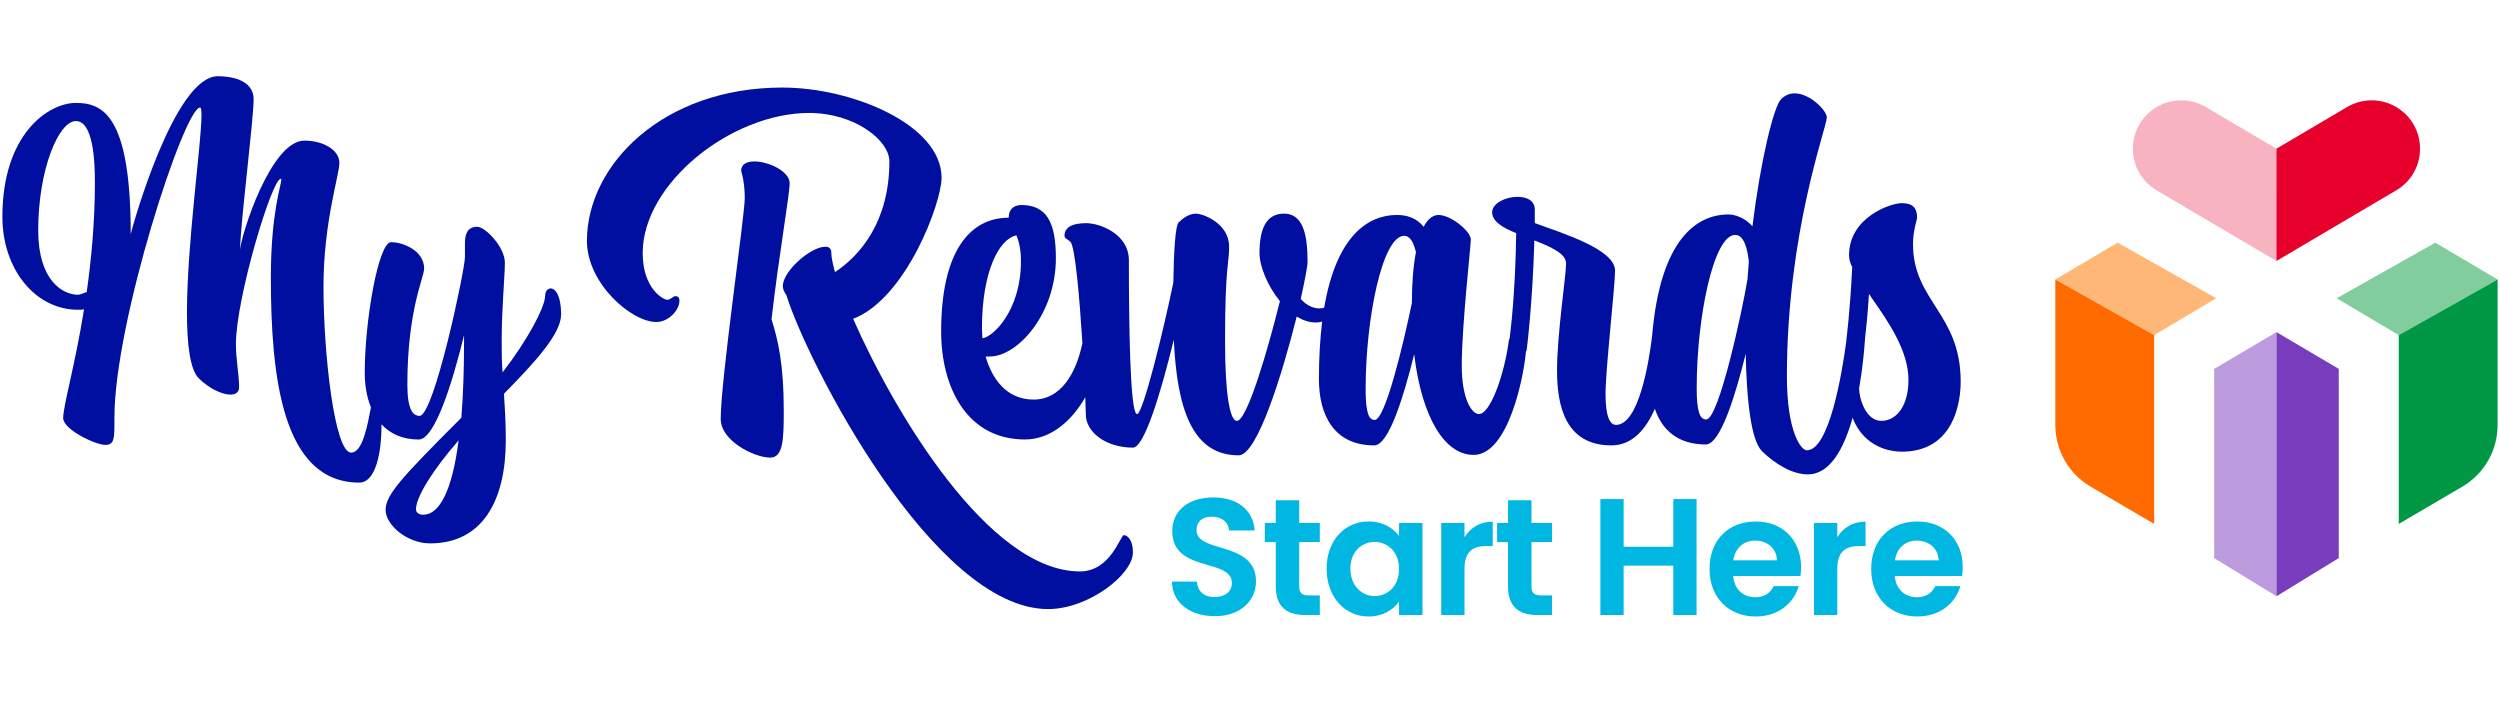 <?xml version="1.0" encoding="utf-8"?>
<!-- Generator: Adobe Illustrator 26.0.0, SVG Export Plug-In . SVG Version: 6.00 Build 0)  -->
<svg version="1.1" xmlns="http://www.w3.org/2000/svg" xmlns:xlink="http://www.w3.org/1999/xlink" x="0px" y="0px" width="1050px"
	 height="300px" viewBox="0 0 1050 300" style="enable-background:new 0 0 1050 300;" xml:space="preserve">
<style type="text/css">
	.st0{fill:#FFFFFF;}
	.st1{clip-path:url(#SVGID_00000105413401171824755680000008724316452969018279_);}
	.st2{display:none;fill-rule:evenodd;clip-rule:evenodd;fill:none;}
	.st3{fill:#000F9F;}
	.st4{fill:#00B7E2;}
	.st5{fill:#BD9BDF;}
	.st6{fill:#FFB777;}
	.st7{fill:#FF6B00;}
	.st8{fill:#773DBD;}
	.st9{fill:#81CD9E;}
	.st10{fill:#009845;}
	.st11{fill:#E8002D;}
	.st12{opacity:0.3;fill:#E8002D;}
	.st13{fill:#F8B2C0;}
</style>
<g id="Layer_2">
</g>
<g id="Layer_1">
	<g>
		<defs>
			<rect id="SVGID_1_" x="393.21" y="-1988.45" width="1623.59" height="2296.22"/>
		</defs>
		<clipPath id="SVGID_00000177453835654585634430000002045339731253906602_">
			<use xlink:href="#SVGID_1_"  style="display:none;overflow:visible;"/>
		</clipPath>
		<g style="clip-path:url(#SVGID_00000177453835654585634430000002045339731253906602_);">
			<defs>
				
					<rect id="SVGID_00000117672547170755399910000001453972118727732104_" x="393.67" y="-1989.82" width="1623.55" height="2296.3"/>
			</defs>
			<clipPath id="SVGID_00000054261089605272977500000014569658059024311993_">
				<use xlink:href="#SVGID_00000117672547170755399910000001453972118727732104_"  style="display:none;overflow:visible;"/>
			</clipPath>
		</g>
	</g>
	<rect x="445.27" y="35.05" class="st2" width="450.27" height="221.27"/>
	<g>
		<g>
			<path class="st3" d="M231.28,121.14c-1.14,0-2.29,1.14-2.29,2.86c0,4.95-7.43,18.86-17.9,32.38c-0.38-4.19-0.38-8.57-0.38-13.33
				c0-13.9,1.33-26.67,1.33-32.76c0-6.48-8.19-15.05-11.62-15.05c-4.19,0-5.14,3.24-5.14,6.86V108c0,5.14-12.95,66.66-19.05,66.66
				c-2.86,0-5.14-2.67-5.14-13.14c0-31.43,7.05-44.95,7.05-48.76c0-7.43-8.76-11.05-13.9-11.05c-5.33,0-11.05,33.14-11.05,54.67
				c0,5.45,0.86,10.46,2.61,14.7c-1.43,7.28-3.41,19.02-8.32,19.02c-7.05,0-11.62-42.09-11.62-69.52c0-27.43,6.67-46.86,6.67-52.19
				c0-5.33-6.67-9.33-14.67-9.33c-14.09,0-26.48,39.24-27.05,45.9c0.19-11.43,5.71-54.66,5.71-63.24c0-8.76-10.67-9.71-15.05-9.71
				C73.19,32,55.67,95.05,54.9,98.28c0-50.28-12-55.05-23.05-55.05C20.24,43.24,1,56.38,1,91.05c0,21.9,13.71,39.05,31.81,39.05
				c0.95,0,1.71,0,2.48-0.19c-3.81,23.81-8.76,40.38-8.76,45.71c0,4.76,13.52,11.24,17.71,11.24c3.81,0,3.81-2.86,3.81-9.52v-1.9
				c0-40.19,29.33-130.28,36-130.28c0.38,0,0.57,1.14,0.57,3.24c0,11.81-6.1,53.9-6.1,83.05c0,13.33,1.33,23.81,4.95,27.43
				c4.19,4.19,9.71,6.86,13.33,6.86c2.09,0,3.62-0.95,3.62-3.05c0-5.71-1.33-11.24-1.33-18.28c0-18.86,15.05-69.33,18.86-69.33
				c0.19,0,0.19,0.19,0.19,0.38c0,2.29-4.38,14.09-4.38,40.95c0,41.71,4.76,86.28,37.14,86.28c7.05,0,9.33-13.14,9.33-23.81
				c0-0.23,0-0.45-0.01-0.67c3.71,4.02,8.91,6.39,15.63,6.39c6.86,0,14.28-24.38,19.05-43.81v2.29c0,12.38-0.38,23.24-1.14,32.38
				c-24.95,24.95-31.81,32.38-31.81,38.67c0,6.29,8.95,14.09,18.67,14.09c22.09,0,31.81-18.09,31.81-43.24
				c0-7.43-0.38-13.71-0.76-19.62c12.95-13.14,24-25.14,24-33.33C235.66,124,233.19,121.14,231.28,121.14z M36.43,122.66
				c-1.33,0.38-2.67,1.14-3.62,1.14c-6.29,0-16.76-5.72-16.76-27.05c0-25.52,8.57-45.9,15.81-45.9c7.24,0,8,16.57,8,25.52
				C39.86,93.52,38.33,108.95,36.43,122.66z M177.76,216.19c-1.9,0-3.05-0.95-3.05-2.29c0-5.33,7.43-16.95,17.91-28.95
				C189.95,205.9,184.62,216.19,177.76,216.19z"/>
			<path class="st3" d="M331.66,76.95c0-4.95-8.76-9.14-14.86-9.14c-3.24,0-5.52,1.14-5.52,4c0,0,1.52,4.19,1.52,11.43
				c0,7.43-10.1,76.19-10.1,92.76c0,9.14,14.09,16.19,20.76,16.19c5.52,0,5.72-7.62,5.72-20c0-18.67-2.29-29.14-5.14-38.09
				C327.09,107.43,331.66,81.71,331.66,76.95z"/>
			<path class="st3" d="M472.04,224.76c-1.52,0-5.52,15.24-18.48,15.24c-38.09,0-77.71-66.28-95.24-106.09
				c22.28-8.57,37.14-48.76,37.14-59.24c0-22.29-37.52-37.9-66.86-37.9c-50.28,0-82.09,32.57-82.09,64.38
				c0,17.9,18.67,34.09,29.14,34.09c5.14,0,9.71-4.95,9.71-8.95c0-1.9-1.14-1.9-1.9-1.9c-0.57,0-1.9,1.52-3.24,1.52
				c-1.52,0-10.29-4.57-10.29-19.62c0-29.33,37.33-58.85,69.9-58.85c19.05,0,33.71,11.43,33.71,20.38
				c0,25.14-12.19,39.43-22.86,46.47c-0.95-3.62-1.52-6.29-1.52-8c0-1.9-0.95-2.67-2.48-2.67c-6.29,0-17.9,10.28-17.9,16.57
				c0,1.14,0.57,2.48,1.52,3.81c8.57,27.81,61.71,131.81,109.9,131.81c16.95,0,35.62-14.48,35.62-23.81
				C475.85,226.85,473.56,224.76,472.04,224.76z"/>
			<path class="st3" d="M803.46,102.47c0-5.71,1.71-10.09,1.71-11.05c0-4.19-1.9-6.1-6.48-6.1c-4.57,0-22.09,5.9-22.09,21.9
				c0,1.52,0.38,3.05,1.33,4.95c-0.95,19.43-2.48,30.67-2.48,30.67v0.38c0,0.04,0.01,0.08,0.01,0.12
				c-1.92,14.21-7.3,45.78-16.58,45.78c-2.48,0-8.38-7.81-8.38-31.05c0-60.57,16.76-104.57,16.76-108.76
				c0-2.86-7.05-10.1-13.52-10.1c-2.1,0-4,0.76-5.71,2.48c-3.05,3.05-8.57,25.52-12,53.33c-3.43-3.81-7.62-4.95-10.09-4.95
				c-13.14,0-28.65,10.13-32.07,51.19c-1.32,10.8-5.54,37.19-15.17,37.19c-2.48,0-4.38-3.43-4.38-12.95c0-10.29,4-45.33,4-51.81
				c0-8.95-21.71-15.62-33.71-20V88c0-3.81-3.43-5.33-7.24-5.33c-4.95,0-10.67,2.67-10.67,6.48s4.38,6.48,10.1,8.76
				c-0.34,25.17-2.38,41.41-2.79,44.43c-0.16,0.15-0.26,0.32-0.26,0.52c-2.1,15.43-8,31.05-12.57,31.05
				c-3.05,0-7.24-6.29-7.24-20.38c0-16.76,3.81-50.09,3.81-52.95c0-3.43-8.38-10.29-13.52-10.29c-2.48,0-4.57,1.71-6.29,4.95
				c-3.05-3.81-7.24-4.95-11.24-4.95c-11.71,0-25.32,8.17-30.55,38.98c-0.68,0.15-1.37,0.26-2.02,0.26c-2.67,0-5.52-1.33-7.81-4
				c1.71-7.81,2.86-13.71,2.86-15.62c0-11.81-2.09-20.19-9.9-20.19c-7.62,0-10.29,6.67-10.29,16.57c0,5.52,3.43,13.9,8.57,20.19
				c-4.95,20-13.71,50.29-18.09,50.29c-2.86,0-4.95-10.86-4.95-33.52c0-31.62,1.71-32.38,1.71-39.62c0-9.91-11.05-13.9-13.9-13.9
				c-2.86,0-5.52,1.9-7.24,3.62c-1.52,1.33-2.1,13.14-2.29,25.33c-4.19,20.38-12.76,55.24-15.24,55.24c-3.05,0-3.43-40-3.43-64.57
				c0-11.24-12.38-15.62-17.9-15.62s-9.14,1.52-9.14,5.33c0,1.14,1.52,1.52,2.48,2.48c1.98,1.98,3.83,23.4,5.04,42.57
				c-2.62,12.65-9.01,23.71-20.47,23.71c-11.62,0-17.52-8.95-20.19-18.09h1.71c11.81,0,27.81-17.9,27.81-41.33
				c0-14.86-3.81-22.29-14.48-22.29c-1.9,0-5.33,0.76-5.33,5.33c-16.19,0-28.38,13.9-28.38,47.81c0,23.24,10.67,45.33,35.24,45.33
				c10.75,0,19.61-7.76,25.3-17.74c0.15,3.52,0.23,6.1,0.23,7.26c0,7.24,8.19,13.9,19.81,13.9c4.76,0,11.81-23.43,17.14-45.33
				c1.33,28.76,7.62,48.57,27.24,48.57c7.81,0,18.29-34.09,24.38-58.28c2.48,1.52,5.14,2.48,8,2.48c0.98,0,1.88-0.13,2.69-0.36
				c-0.87,6.99-1.36,15-1.36,24.17c0,15.05,6.29,27.81,23.24,27.81c6.1,0,12.38-20.57,16.76-38.28
				c3.24,26.86,12.95,42.28,24.95,42.28c14.7,0,21.16-33.26,22-43.44c0.28-0.23,0.29-0.56,0.29-0.56s2.48-19.05,3.24-46.09
				c6.86,2.67,13.33,5.52,13.33,9.71c0,4.95-3.81,29.71-3.81,44.95c0,15.05,3.62,31.43,22.86,31.43c8.74,0,14.49-6.78,18.23-15.39
				c2.93,8.8,9.56,15.01,21.39,15.01c6.09,0,12.38-20.38,16.76-38.1c0.38,18.67,2.09,36.19,6.86,40.95
				c5.71,5.52,12.76,9.71,19.24,9.71c9.45,0,15.26-11.11,18.81-23.82c3.01,8.29,10.47,14.29,21,14.29h0.38
				c24-0.57,24-26.47,24-29.52C823.46,131.62,803.46,126.47,803.46,102.47z M412.42,137.9c0-23.62,7.05-37.52,14.48-39.05
				c0.95,2.29,1.9,5.52,1.9,10.86c0,20.57-11.62,31.81-16.19,32.38C412.61,140.76,412.42,139.24,412.42,137.9z M592.99,127.24
				c-3.81,18.29-11.24,49.14-15.62,49.14c-2.48,0-3.81-3.05-3.81-12.95c0-29.71,7.05-64.38,16.19-64.38c2.67,0,4,3.05,4.95,6.86
				C593.56,111.81,592.99,119.05,592.99,127.24z M733.94,117.33c-2.1,12.76-12,58.85-17.33,58.85c-2.67,0-4-3.24-4-13.14
				c0-29.71,7.05-64.38,16.19-64.38c3.62,0,5.14,5.71,5.71,11.24L733.94,117.33z M790.13,176.76c-6.08,0-9.12-8.36-9.32-13.56
				c1.45-8.18,2.15-15.79,2.46-20.34v-0.21c0.47-4.11,1.16-10.78,1.71-19.22l1.14,1.71c7.05,10.1,15.43,22.1,15.43,34.48
				C801.56,170.09,796.8,176.76,790.13,176.76z"/>
		</g>
		<g>
			<path class="st4" d="M510.29,258.79c-10.12,0-17.93-5.3-18.07-14.51h10.46c0.28,3.91,2.86,6.49,7.4,6.49
				c4.6,0,7.32-2.44,7.32-5.93c0-10.53-25.11-4.18-25.04-21.83c0-8.79,7.12-14.09,17.16-14.09c9.98,0,16.81,5.09,17.44,13.88h-10.74
				c-0.21-3.21-2.79-5.72-6.98-5.79c-3.84-0.14-6.7,1.74-6.7,5.72c0,9.77,24.98,4.33,24.98,21.49
				C527.53,251.88,521.39,258.79,510.29,258.79z"/>
			<path class="st4" d="M535.83,227.68h-4.6v-8.02h4.6v-9.56h9.84v9.56h8.65v8.02h-8.65v18.7c0,2.58,1.05,3.7,4.12,3.7h4.53v8.23
				h-6.14c-7.4,0-12.35-3.14-12.35-12V227.68z"/>
			<path class="st4" d="M574.83,219.02c6.21,0,10.46,2.93,12.77,6.14v-5.51h9.84v38.65h-9.84v-5.65c-2.3,3.35-6.7,6.28-12.84,6.28
				c-9.77,0-17.58-8.02-17.58-20.09C557.18,226.77,565,219.02,574.83,219.02z M577.34,227.61c-5.23,0-10.18,3.91-10.18,11.23
				c0,7.33,4.95,11.51,10.18,11.51c5.37,0,10.26-4.05,10.26-11.37S582.72,227.61,577.34,227.61z"/>
			<path class="st4" d="M615.09,258.3h-9.77v-38.65h9.77v6c2.44-3.98,6.49-6.56,11.86-6.56v10.25h-2.58c-5.79,0-9.28,2.23-9.28,9.7
				V258.3z"/>
			<path class="st4" d="M633.38,227.68h-4.6v-8.02h4.6v-9.56h9.84v9.56h8.65v8.02h-8.65v18.7c0,2.58,1.05,3.7,4.11,3.7h4.53v8.23
				h-6.14c-7.4,0-12.35-3.14-12.35-12V227.68z"/>
			<path class="st4" d="M702.79,237.58h-20.86v20.72h-9.77v-48.69h9.77v20.02h20.86v-20.02h9.77v48.69h-9.77V237.58z"/>
			<path class="st4" d="M737.4,258.93c-11.23,0-19.39-7.81-19.39-19.95c0-12.21,7.95-19.95,19.39-19.95
				c11.16,0,19.05,7.61,19.05,19.12c0,1.26-0.07,2.51-0.28,3.77h-28.25c0.49,5.72,4.4,8.93,9.28,8.93c4.18,0,6.49-2.09,7.74-4.67
				h10.53C753.38,253.28,746.96,258.93,737.4,258.93z M727.98,235.35h18.35c-0.14-5.09-4.18-8.3-9.21-8.3
				C732.45,227.05,728.75,230.05,727.98,235.35z"/>
			<path class="st4" d="M771.66,258.3h-9.77v-38.65h9.77v6c2.44-3.98,6.49-6.56,11.86-6.56v10.25h-2.58c-5.79,0-9.28,2.23-9.28,9.7
				V258.3z"/>
			<path class="st4" d="M805.29,258.93c-11.23,0-19.39-7.81-19.39-19.95c0-12.21,7.95-19.95,19.39-19.95
				c11.16,0,19.05,7.61,19.05,19.12c0,1.26-0.07,2.51-0.28,3.77H795.8c0.49,5.72,4.4,8.93,9.28,8.93c4.19,0,6.49-2.09,7.74-4.67
				h10.53C821.27,253.28,814.85,258.93,805.29,258.93z M795.88,235.35h18.35c-0.14-5.09-4.18-8.3-9.21-8.3
				C800.34,227.05,796.64,230.05,795.88,235.35z"/>
		</g>
		<g>
			<g>
				<polygon class="st5" points="956.11,250.43 956.11,139.49 929.95,154.93 929.95,234.4 				"/>
				<polygon class="st6" points="904.75,140.75 930.83,125.26 889.4,101.93 863.23,117.37 				"/>
				<path class="st7" d="M863.23,117.37v61.15c0,10.61,5.61,20.43,14.74,25.82l26.78,15.71v-79.3L863.23,117.37z"/>
			</g>
			<g>
				<polygon class="st8" points="956.11,250.43 956.11,139.49 982.28,154.93 982.28,234.4 				"/>
				<polygon class="st9" points="1007.48,140.75 981.4,125.26 1022.83,101.93 1049,117.37 				"/>
				<path class="st10" d="M1049,117.37v61.15c0,10.61-5.61,20.43-14.74,25.82l-26.78,15.71v-79.3L1049,117.37z"/>
			</g>
			<path class="st11" d="M1006.41,44.96c-6.37-3.76-14.27-3.76-20.64,0l-29.66,17.49v47.16l50.3-29.67
				C1019.74,72.09,1019.74,52.81,1006.41,44.96z"/>
			<path class="st12" d="M926.45,44.96c-6.37-3.76-14.27-3.76-20.64,0c-13.32,7.86-13.32,27.13,0,34.99l50.3,29.67V62.45
				L926.45,44.96z"/>
		</g>
	</g>
</g>
</svg>
